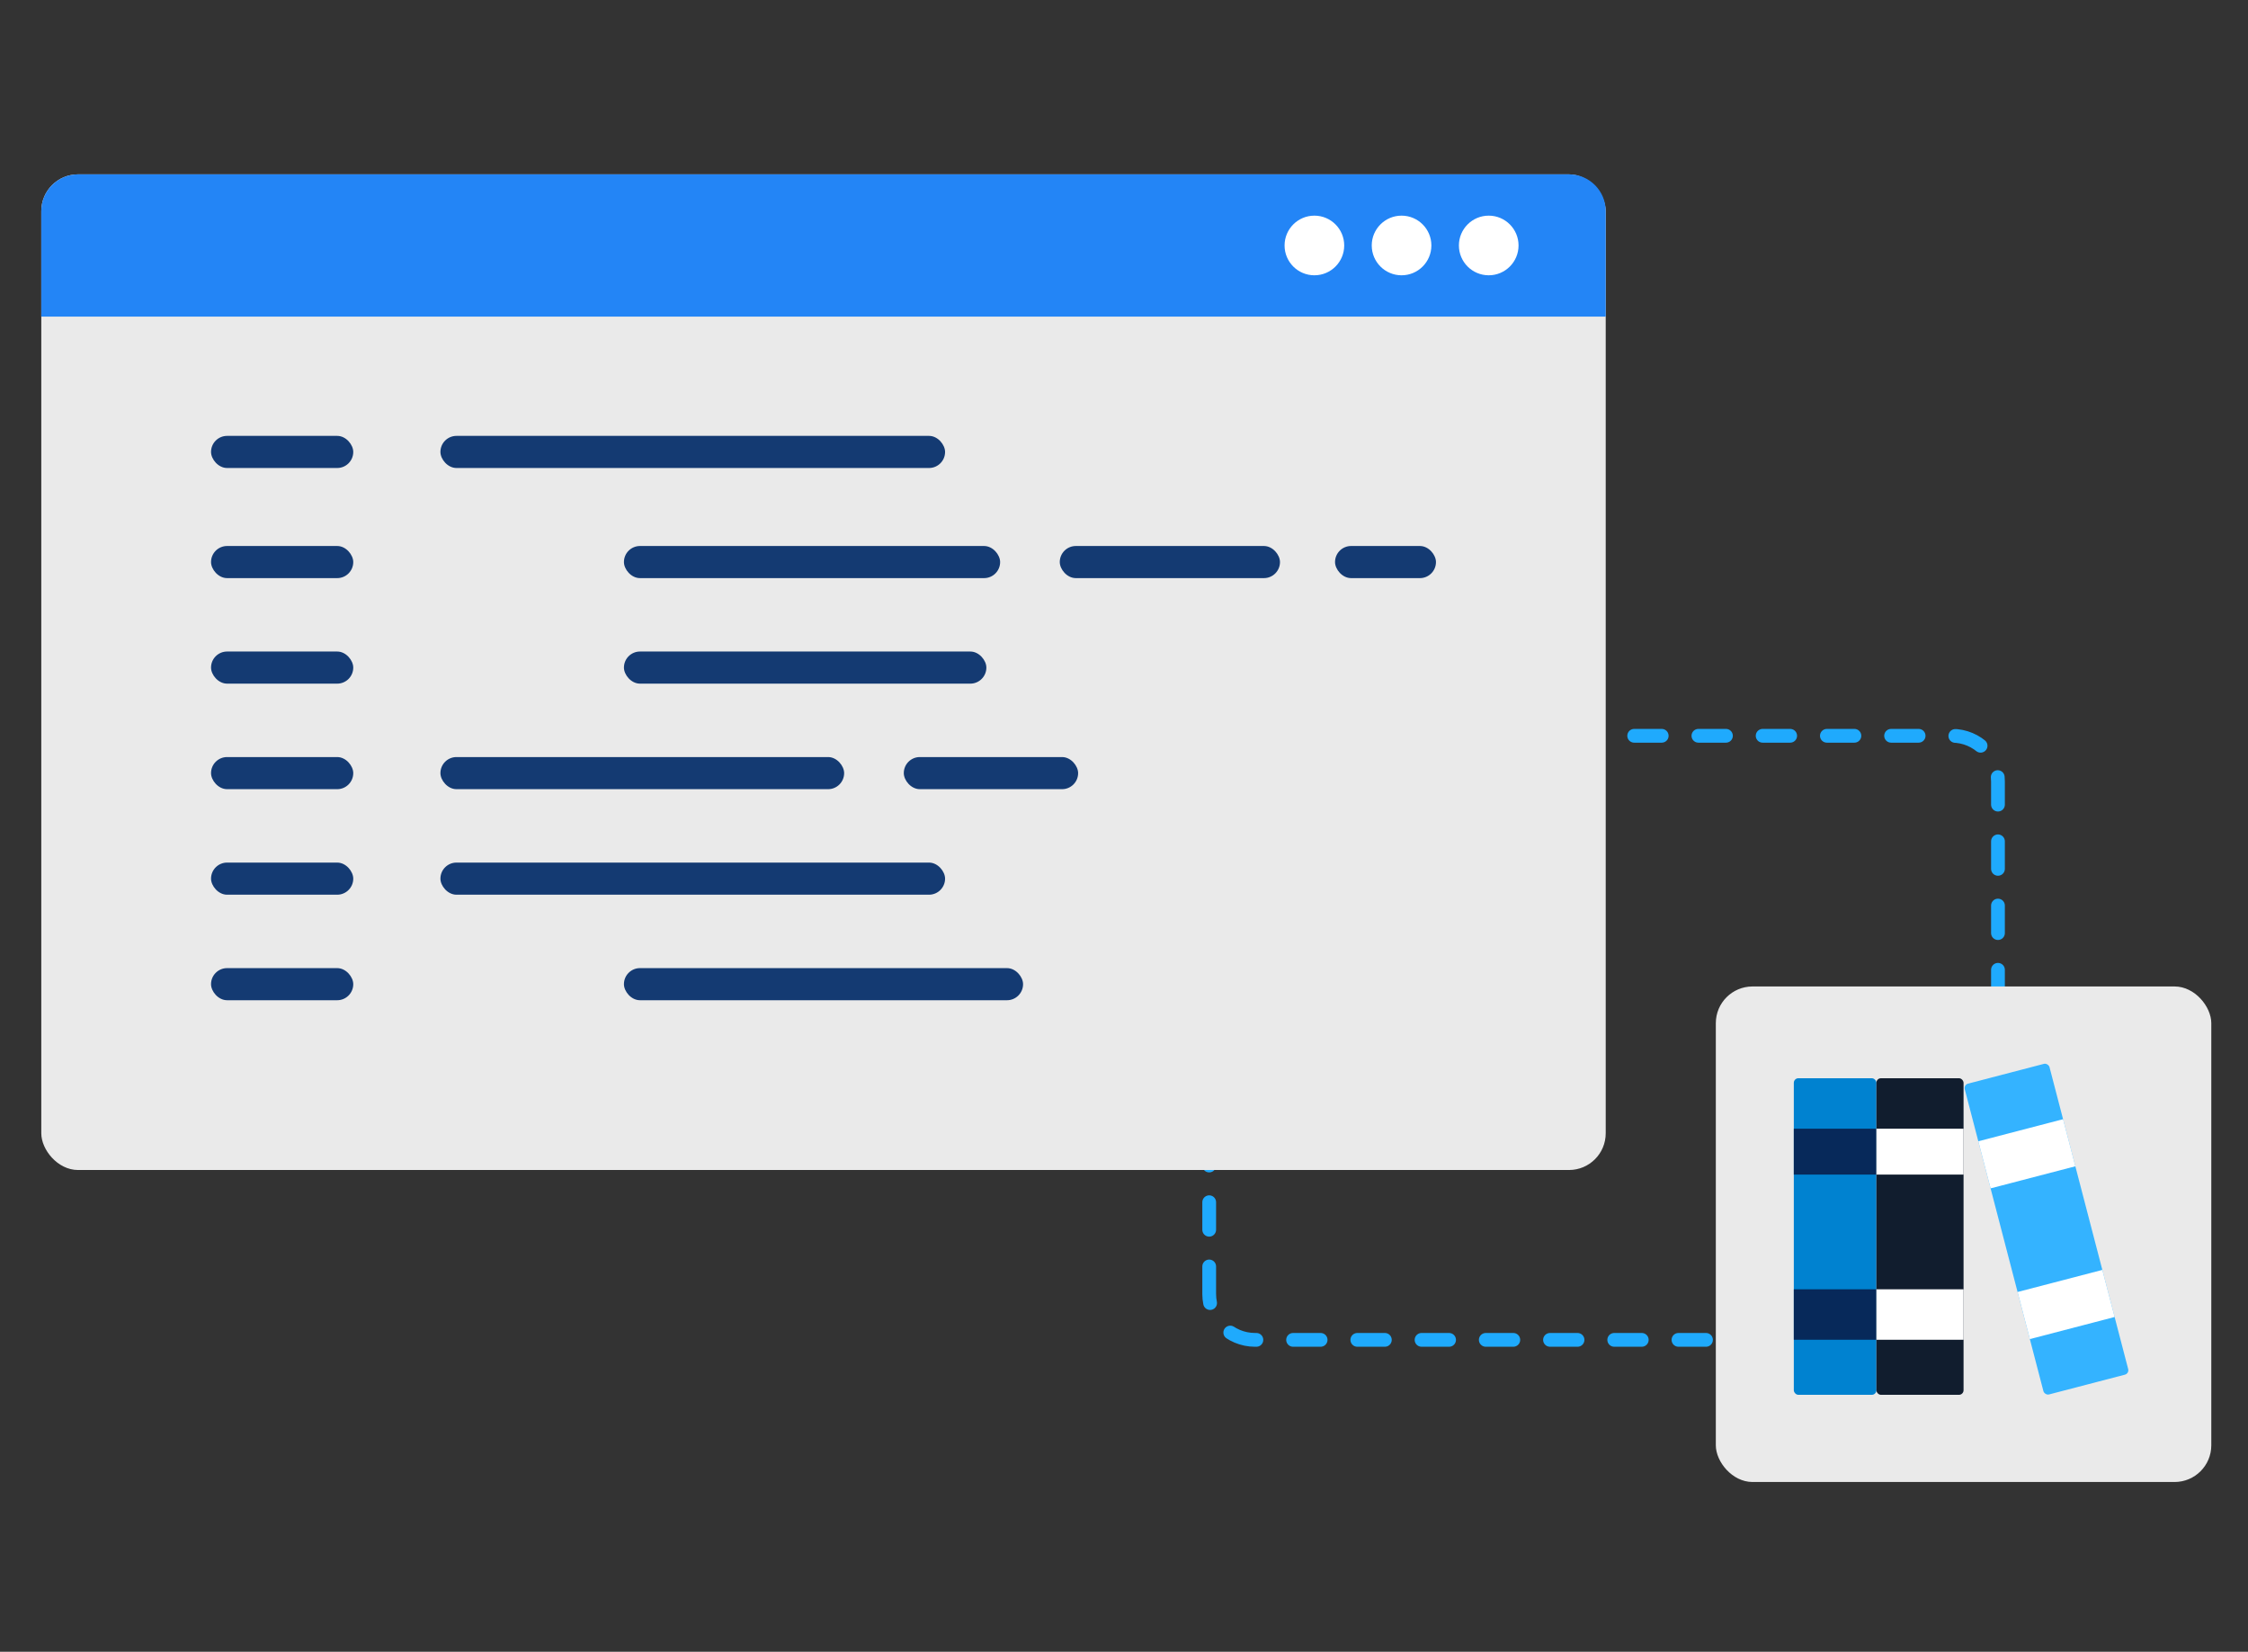 <svg width="490" height="360" viewBox="0 0 490 360" fill="none" xmlns="http://www.w3.org/2000/svg">
<rect x="0" y="0" width="490" height="360" fill="#333333" stroke="none"/>
<path d="M263.57 282.022V170.364C263.57 164.841 268.047 160.364 273.57 160.364H425.5C431.023 160.364 435.5 164.841 435.5 170.364V282.022C435.5 287.545 431.023 292.022 425.5 292.022H273.57C268.047 292.022 263.57 287.545 263.57 282.022Z" stroke="#1FAAFD" stroke-width="3" stroke-linecap="round" stroke-linejoin="round" stroke-dasharray="6 8"/>
<rect x="9" y="38" width="341" height="217" rx="8" fill="#EAEAEA"/>
<path d="M9 46C9 41.582 12.582 38 17 38H342C346.418 38 350 41.582 350 46V69H9V46Z" fill="#2385F6"/>
<circle cx="324.5" cy="53.5" r="6.5" fill="white"/>
<circle cx="305.5" cy="53.5" r="6.5" fill="white"/>
<circle cx="286.5" cy="53.5" r="6.5" fill="white"/>
<rect x="46" y="95" width="31" height="7" rx="3.5" fill="#143A72"/>
<rect x="46" y="142" width="31" height="7" rx="3.5" fill="#143A72"/>
<rect x="46" y="188" width="31" height="7" rx="3.5" fill="#143A72"/>
<rect x="46" y="119" width="31" height="7" rx="3.5" fill="#143A72"/>
<rect x="46" y="165" width="31" height="7" rx="3.5" fill="#143A72"/>
<rect x="46" y="211" width="31" height="7" rx="3.5" fill="#143A72"/>
<rect x="96" y="95" width="110" height="7" rx="3.5" fill="#143A72"/>
<rect x="136" y="142" width="79" height="7" rx="3.5" fill="#143A72"/>
<rect x="96" y="188" width="110" height="7" rx="3.5" fill="#143A72"/>
<rect x="136" y="119" width="82" height="7" rx="3.5" fill="#143A72"/>
<rect x="231" y="119" width="48" height="7" rx="3.5" fill="#143A72"/>
<rect x="291" y="119" width="22" height="7" rx="3.5" fill="#143A72"/>
<rect x="96" y="165" width="88" height="7" rx="3.5" fill="#143A72"/>
<rect x="197" y="165" width="38" height="7" rx="3.5" fill="#143A72"/>
<rect x="136" y="211" width="87" height="7" rx="3.5" fill="#143A72"/>
<rect x="374" y="215" width="108" height="108" rx="8" fill="#EAEAEA"/>
<rect x="391" y="235" width="18" height="69" rx="1" fill="#0082D0"/>
<rect x="391" y="246" width="18" height="10" fill="#07295A"/>
<rect x="391" y="281" width="18" height="11" fill="#07295A"/>
<rect x="409" y="235" width="19" height="69" rx="1" fill="#111D2E"/>
<rect x="428.008" y="236.429" width="19.092" height="70.004" rx="1" transform="rotate(-14.605 428.008 236.429)" fill="#34B3FF"/>
<rect x="409" y="246" width="19" height="10" fill="white"/>
<rect x="431.219" y="248.741" width="19.092" height="10.607" transform="rotate(-14.605 431.219 248.741)" fill="white"/>
<rect x="409" y="281" width="19" height="11" fill="white"/>
<rect x="439.777" y="281.589" width="19.092" height="10.607" transform="rotate(-14.605 439.777 281.589)" fill="white"/>
</svg>
